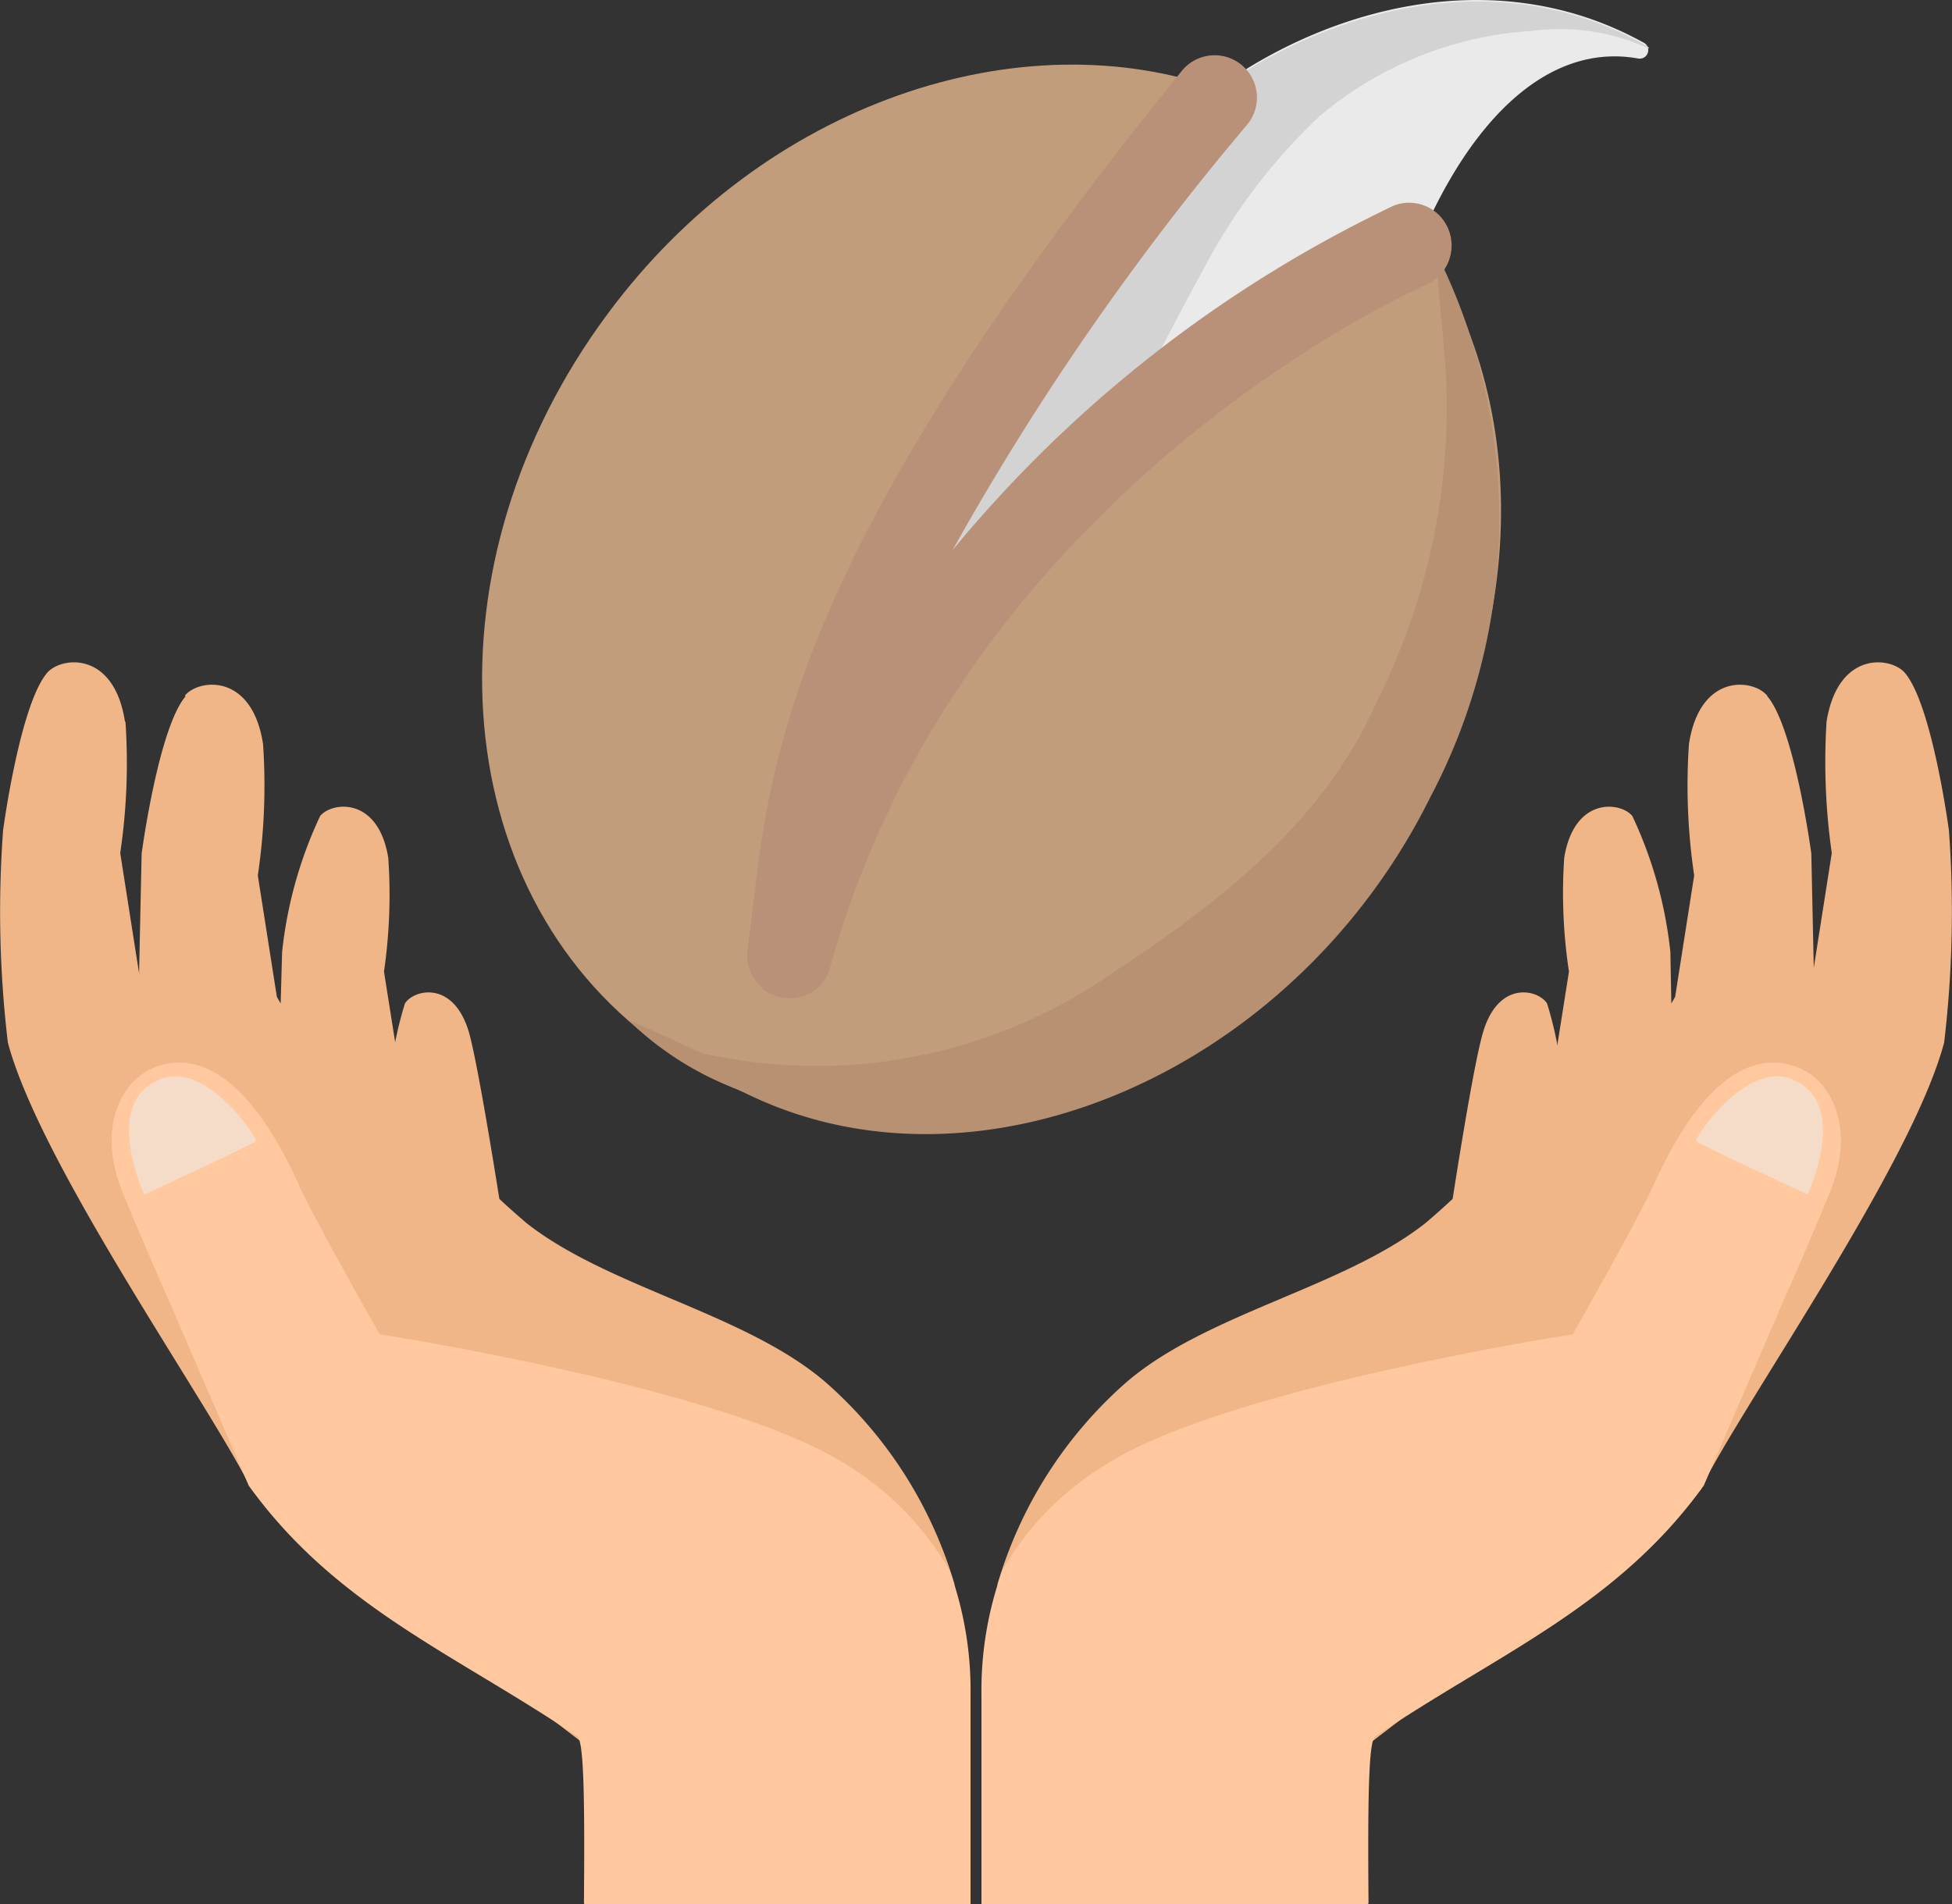 <svg xmlns="http://www.w3.org/2000/svg" width="40.999" height="40"><rect width="100%" height="100%" fill="#333333" stroke="none"/><path fill="#eaeaea" d="M12.466 15.589s10.35-10.52 10.97-11.45v-.03c1.59-2.74 6.78-5.62 11.11-3.2a.179.179 0 0 1-.14.32c-2.28-.41-4.19 2.04-5.21 5.6-.17.42-10.63 11.87-10.79 12.33"/><path fill="#d3d3d3" d="M34.566.949s.07.04.07.07a4.521 4.521 0 0 0-2.46-.37 7.652 7.652 0 0 0-4.47 1.8 12.272 12.272 0 0 0-2.23 2.84c-1.02 1.86-3.55 6.64-4.07 8.75-.31 1.21 1.07-.5.87.69a77.878 77.878 0 0 0-4.99 6.47l-4.84-5.62s10.36-10.52 10.97-11.45v-.03c1.65-2.7 6.85-5.58 11.14-3.15Z"/><path fill="#c19d7c" d="M13.796 21.919c-4.47-3.25-4.91-10.11-1.03-15.33 3.28-4.43 8.67-6.23 12.91-4.69-.2.6-8.27 8.63-9.1 18.24 2.98-10.28 12.53-14.84 13.29-15.05 2.46 3.59 2.23 9-.97 13.29-3.88 5.18-10.66 6.8-15.09 3.55Z"/><path fill="#b79172" d="M30.346 7.519a13.692 13.692 0 0 1-1.42 7.2c-1.07 2.46-3.19 4.16-5.47 5.66a10.882 10.882 0 0 1-8.69 1.75c-.13-.04-1.41-.66-1.56-.69a6.646 6.646 0 0 0 2.32 1.46c4.91 2.53 11.63-.32 14.52-6.16a12.5 12.5 0 0 0 .14-11.39c-.03.45.15 1.73.15 2.18Z"/><path fill="#b89178" d="M16.016 20.779a1.038 1.038 0 0 0 .37.17.869.869 0 0 0 1.05-.63c2.79-10.07 12.42-14.3 12.53-14.34a.907.907 0 0 0 .44-1.2.889.889 0 0 0-1.13-.46 27.069 27.069 0 0 0-9.27 7.24 56.587 56.587 0 0 1 6.18-8.93.889.889 0 1 0-1.38-1.12c-8.1 9.98-8.62 14.37-9 17.59l-.1.83a.9.9 0 0 0 .31.83Z"/><path fill="#f0b687" d="M2.635 15.161a12.836 12.836 0 0 1-.11 2.76l.4 2.55 1.65 2.75 1.78 1.54-1.09 6.49c-.94-1.86-4.42-6.79-5.1-9.35a23.332 23.332 0 0 1-.1-4.46s.35-2.62.92-3.3c.29-.35 1.41-.48 1.64 1.02Z"/><path fill="#f0b687" d="M3.885 14.611c.29-.35 1.41-.48 1.64 1.02a12.836 12.836 0 0 1-.11 2.76l.4 2.55.08.14.03-1.08a8.891 8.891 0 0 1 .8-2.86c.25-.3 1.22-.41 1.43.88a11.21 11.21 0 0 1-.09 2.39l.35 2.21 1.43 2.38.41.38c.9 1.79 3.38 3.43 4.56 4.36a21.4 21.4 0 0 1 2.2 1.89l-3.62 5.87-8.11-6.22.43-3.08c-.86-1.74-2.84-5.61-2.84-5.61l.1-4.66s.35-2.62.92-3.3Z"/><path fill="#f0b687" d="M9.735 24.921c-.5-.19-.99-.43-1.5-.61l-.08-.65a7.9 7.9 0 0 1 .35-2.58c.18-.29 1.01-.5 1.34.59.2.68.65 3.56.65 3.56-.31-.13-.57-.24-.77-.31Z"/><path fill="#f0b687" d="M18.015 33.991c.15.4 2.11-.48 2.03-.72a9.024 9.024 0 0 0-2.7-4.23c-1.68-1.45-4.57-1.99-6.29-3.35a17.292 17.292 0 0 1-2.47-2.59c-.54-.64-.92-1.25-1.77-1.42a.653.653 0 0 0-.76.69 4.475 4.475 0 0 0 1.3 2.07 17.31 17.31 0 0 0 1.85 2.07c1.55 1.37 3.52 2.04 5.16 3.27a9.853 9.853 0 0 1 3.64 4.22Z"/><path fill="#ffc89f" d="M12.275 40.001h8.11v-4.39a7.436 7.436 0 0 0-.44-2.62 6.288 6.288 0 0 0-2.2-2.24c-2.52-1.6-9.77-2.72-9.77-2.72s-1.33-2.34-1.68-3.1c-1.15-2.56-2.29-2.83-3.09-2.49-.71.31-1.15 1.32-.64 2.58.37.92 1.06 2.48 1.06 2.48l1.6 3.71c1.84 2.55 4.33 3.53 6.9 5.27.13.09.16 1.11.14 3.5Z"/><path fill="#edf0f2" d="M3.035 25.101s-.93-1.97.36-2.44c.96-.35 2.02 1.25 1.98 1.31s-2.34 1.12-2.34 1.12Z" opacity=".5"/><path fill="#f0b687" d="M38.364 15.161a13.558 13.558 0 0 0 .11 2.76l-.4 2.55-1.65 2.75-1.78 1.54 1.09 6.49c.94-1.86 4.42-6.79 5.1-9.35a23.332 23.332 0 0 0 .1-4.46s-.35-2.62-.92-3.3c-.29-.35-1.41-.48-1.65 1.02Z"/><path fill="#f0b687" d="M37.114 14.611c-.29-.35-1.41-.48-1.64 1.02a12.836 12.836 0 0 0 .11 2.76l-.4 2.55-.08.14-.02-1.08a8.891 8.891 0 0 0-.8-2.86c-.25-.3-1.22-.41-1.43.88a10.989 10.989 0 0 0 .1 2.39l-.35 2.21-1.43 2.38-.41.38c-.9 1.79-3.38 3.43-4.56 4.36a21.4 21.4 0 0 0-2.2 1.89l3.62 5.87 8.11-6.22-.43-3.08c.86-1.74 2.84-5.61 2.84-5.61l-.1-4.66s-.35-2.62-.92-3.3Z"/><path fill="#f0b687" d="M31.264 24.921c.5-.19.99-.43 1.5-.61l.08-.65a7.9 7.9 0 0 0-.35-2.58c-.18-.29-1.01-.5-1.34.59-.21.68-.65 3.56-.65 3.56.31-.13.57-.24.77-.31Z"/><path fill="#f0b687" d="M22.984 33.991c-.15.4-2.11-.48-2.03-.72a9.024 9.024 0 0 1 2.7-4.23c1.68-1.45 4.57-1.99 6.29-3.35a17.292 17.292 0 0 0 2.47-2.59c.54-.64.92-1.25 1.77-1.42a.653.653 0 0 1 .76.69 4.475 4.475 0 0 1-1.3 2.07 17.311 17.311 0 0 1-1.85 2.07c-1.55 1.37-3.52 2.04-5.16 3.27a9.853 9.853 0 0 0-3.64 4.22Z"/><path fill="#ffc89f" d="M28.724 40.001h-8.11v-4.39a7.436 7.436 0 0 1 .44-2.62 6.2 6.2 0 0 1 2.2-2.24c2.52-1.6 9.78-2.72 9.78-2.72s1.33-2.34 1.68-3.1c1.15-2.56 2.29-2.83 3.09-2.49.71.31 1.15 1.32.64 2.58-.37.92-1.06 2.48-1.06 2.48l-1.6 3.71c-1.84 2.55-4.33 3.53-6.9 5.27-.13.09-.16 1.11-.14 3.5Z"/><path fill="#edf0f2" d="M37.964 25.101s.93-1.97-.36-2.44c-.95-.35-2.02 1.25-1.98 1.31s2.34 1.12 2.34 1.12Z" opacity=".5"/></svg>